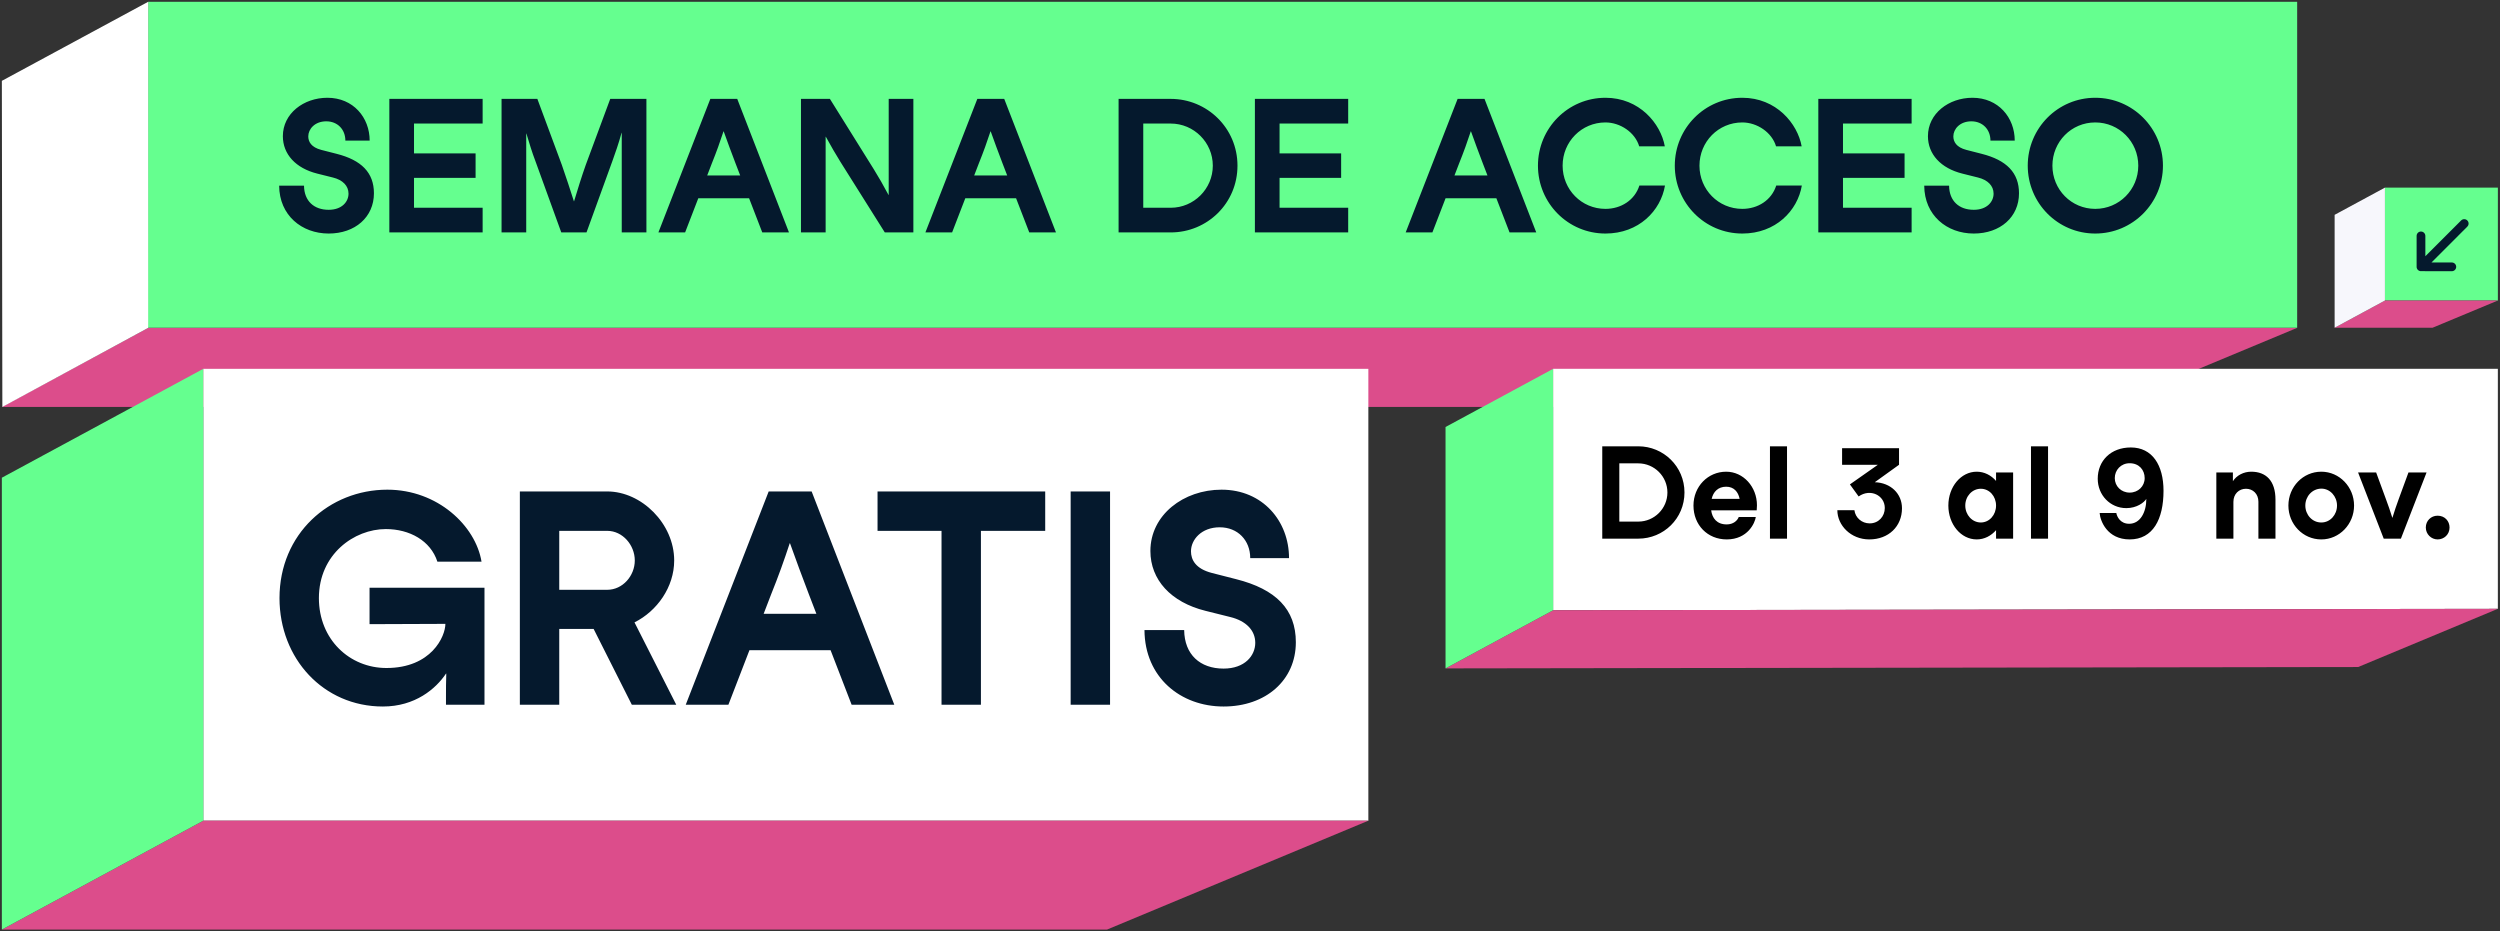 <svg width="1267" height="472" viewBox="0 0 1267 472" fill="none" xmlns="http://www.w3.org/2000/svg">
<rect x="0" y="0" width="1267" height="472" fill="#333333" stroke="none"/>
<path d="M75.102 166.155H1164.2L1067.98 206.246H0.935L75.102 166.155Z" fill="#DC4D8B"/>
<path d="M75.093 0.899H1164.2V166.095H75.024L75.093 0.899Z" fill="#65FF8F"/>
<path d="M0.94 40.971L75.106 0.89L75.106 166.155L1.193 206.245L0.94 40.971Z" fill="white"/>
<path d="M141.474 94.106H154.07C154.164 101.907 159.146 106.325 166.572 106.325C173.34 106.325 176.63 102.189 176.63 98.147C176.63 94.2 173.716 91.192 168.734 89.969L160.838 87.996C149.84 85.269 143.354 78.126 143.354 69.007C143.354 57.539 153.882 49.55 165.914 49.55C179.074 49.55 187.346 59.608 187.346 71.263H175.032C175.032 65.624 171.084 61.487 165.35 61.487C159.522 61.487 156.232 65.436 156.232 69.102C156.232 71.828 157.736 74.647 162.812 75.963L170.52 77.938C183.21 81.133 189.508 87.525 189.508 97.96C189.508 109.991 180.014 118.357 166.572 118.357C152.942 118.357 141.568 109.145 141.474 94.106ZM197.317 50.114H244.599V62.615H209.819V77.749H241.027V90.157H209.819V105.291H244.599V117.793H197.317V50.114ZM309.271 50.114H327.601V117.793H315.099V81.51V67.316H315.005C313.501 72.767 311.903 77.374 310.399 81.51L297.239 117.793H284.455L271.295 81.51C269.697 77.374 268.193 72.391 266.783 67.692H266.689V81.51V117.793H254.187V50.114H272.329L284.737 83.578C286.711 89.218 289.061 96.362 290.847 102.001H290.941C292.633 96.362 294.889 89.124 296.863 83.578L309.271 50.114ZM399.855 117.793H386.319L379.645 100.497H353.889L347.215 117.793H333.679L359.999 50.114H373.629L399.855 117.793ZM360.751 82.826L358.401 88.936H375.133L372.783 82.826C370.527 76.998 368.741 72.016 366.767 66.564H366.673C364.887 72.016 363.101 76.998 360.751 82.826ZM450.393 85.834V50.114H462.895V117.793H448.419L425.953 82.073C423.603 78.314 421.159 74.084 418.527 69.29H418.433V81.98V117.793H405.931V50.114H420.595L442.873 85.834C445.505 90.064 447.573 93.73 450.299 98.805H450.393V85.834ZM535.168 117.793H521.632L514.958 100.497H489.202L482.528 117.793H468.992L495.312 50.114H508.942L535.168 117.793ZM496.064 82.826L493.714 88.936H510.446L508.096 82.826C505.84 76.998 504.054 72.016 502.08 66.564H501.986C500.2 72.016 498.414 76.998 496.064 82.826ZM566.902 50.114H593.316C611.74 50.114 627.156 64.871 627.156 83.954C627.156 103.035 611.834 117.793 593.316 117.793H566.902V50.114ZM579.404 105.291H593.316C605.066 105.291 614.654 95.704 614.654 83.954C614.654 72.204 605.066 62.615 593.316 62.615H579.404V105.291ZM635.981 50.114H683.263V62.615H648.483V77.749H679.691V90.157H648.483V105.291H683.263V117.793H635.981V50.114ZM778.576 117.793H765.04L758.366 100.497H732.61L725.936 117.793H712.4L738.72 50.114H752.35L778.576 117.793ZM739.472 82.826L737.122 88.936H753.854L751.504 82.826C749.248 76.998 747.462 72.016 745.488 66.564H745.394C743.608 72.016 741.822 76.998 739.472 82.826ZM813.648 118.357C794.66 118.357 779.432 102.941 779.432 83.954C779.432 64.966 794.66 49.55 813.648 49.55C830.85 49.55 841.66 62.615 843.728 74.177H830.756C828.688 67.127 821.168 62.051 813.648 62.051C801.522 62.051 791.934 71.828 791.934 83.954C791.934 96.079 801.522 105.855 813.648 105.855C821.544 105.855 828.5 101.437 830.85 94.011H843.822C841.66 106.795 830.568 118.357 813.648 118.357ZM883.002 118.357C864.014 118.357 848.786 102.941 848.786 83.954C848.786 64.966 864.014 49.55 883.002 49.55C900.204 49.55 911.014 62.615 913.082 74.177H900.11C898.042 67.127 890.522 62.051 883.002 62.051C870.876 62.051 861.288 71.828 861.288 83.954C861.288 96.079 870.876 105.855 883.002 105.855C890.898 105.855 897.854 101.437 900.204 94.011H913.176C911.014 106.795 899.922 118.357 883.002 118.357ZM921.525 50.114H968.807V62.615H934.027V77.749H965.235V90.157H934.027V105.291H968.807V117.793H921.525V50.114ZM975.199 94.106H987.795C987.889 101.907 992.871 106.325 1000.3 106.325C1007.06 106.325 1010.35 102.189 1010.35 98.147C1010.35 94.2 1007.44 91.192 1002.46 89.969L994.563 87.996C983.565 85.269 977.079 78.126 977.079 69.007C977.079 57.539 987.607 49.55 999.639 49.55C1012.8 49.55 1021.07 59.608 1021.07 71.263H1008.76C1008.76 65.624 1004.81 61.487 999.075 61.487C993.247 61.487 989.957 65.436 989.957 69.102C989.957 71.828 991.461 74.647 996.537 75.963L1004.24 77.938C1016.93 81.133 1023.23 87.525 1023.23 97.96C1023.23 109.991 1013.74 118.357 1000.3 118.357C986.667 118.357 975.293 109.145 975.199 94.106ZM1061.87 118.357C1042.89 118.357 1027.66 102.941 1027.66 83.954C1027.66 64.966 1042.89 49.55 1061.87 49.55C1080.86 49.55 1096.18 64.966 1096.18 83.954C1096.18 102.941 1080.86 118.357 1061.87 118.357ZM1061.87 105.855C1074 105.855 1083.68 96.079 1083.68 83.954C1083.68 71.828 1074 62.051 1061.87 62.051C1049.75 62.051 1040.16 71.828 1040.16 83.954C1040.16 96.079 1049.75 105.855 1061.87 105.855Z" fill="#05192D"/>
<rect x="103.026" y="186.92" width="590.453" height="229.007" fill="white"/>
<path d="M103.027 415.927H693.479L561.041 471.11H0.94L103.027 415.927Z" fill="#DC4D8B"/>
<path d="M0.94 242.102L103.028 186.919V415.926L0.94 471.109V242.102Z" fill="#65FF8F"/>
<path d="M187.287 297.859H245.537V357.16H226.02V353.857C226.02 350.104 226.02 345 226.17 341.396H226.02C220.916 349.053 210.407 358.061 194.043 358.061C163.867 358.061 141.648 333.74 141.648 303.114C141.648 270.536 166.87 248.167 196.295 248.167C221.817 248.167 241.033 266.482 244.036 284.648H221.667C218.214 273.989 207.554 268.134 195.544 268.134C179.48 268.134 161.615 280.895 161.615 303.114C161.615 324.132 177.229 338.544 195.844 338.544C218.664 338.544 225.72 322.48 225.72 316.175L187.287 316.325V297.859ZM342.729 357.16H320.209L300.843 318.727H283.428V357.16H263.461V249.067H307.749C325.164 249.067 341.678 265.431 341.678 284.047C341.678 297.559 332.97 309.719 321.561 315.424L342.729 357.16ZM307.749 269.035H283.428V298.91H307.749C315.555 298.91 321.711 291.854 321.711 284.047C321.711 276.241 315.555 269.035 307.749 269.035ZM453.223 357.16H431.605L420.946 329.536H379.81L369.151 357.16H347.533L389.569 249.067H411.337L453.223 357.16ZM390.77 301.312L387.017 311.07H413.739L409.986 301.312C406.383 292.004 403.531 284.047 400.378 275.34H400.228C397.375 284.047 394.523 292.004 390.77 301.312ZM529.711 249.067V269.035H497.133V357.16H477.166V269.035H444.739V249.067H529.711ZM542.606 249.067H562.573V357.16H542.606V249.067ZM580.018 319.328H600.136C600.286 331.788 608.242 338.844 620.103 338.844C630.912 338.844 636.166 332.239 636.166 325.783C636.166 319.478 631.512 314.674 623.556 312.722L610.945 309.569C593.38 305.215 583.021 293.806 583.021 279.243C583.021 260.928 599.835 248.167 619.052 248.167C640.07 248.167 653.281 264.23 653.281 282.846H633.614C633.614 273.839 627.309 267.233 618.151 267.233C608.843 267.233 603.588 273.538 603.588 279.393C603.588 283.747 605.991 288.251 614.097 290.353L626.408 293.505C646.675 298.61 656.734 308.819 656.734 325.483C656.734 344.699 641.571 358.061 620.103 358.061C598.334 358.061 580.168 343.348 580.018 319.328Z" fill="#05192D"/>
<rect x="1208.7" y="95.087" width="57.221" height="57.22" fill="#65FF8F"/>
<path d="M1208.69 152.307H1265.91L1232.82 166.095H1183.19L1208.69 152.307Z" fill="#DC4D8B"/>
<path d="M1183.19 108.875L1208.69 95.087V152.307L1183.19 166.095V108.875Z" fill="#F7F7FC"/>
<path d="M1244.8 135.242C1244.8 136.465 1243.8 137.454 1242.58 137.452L1227.08 137.423C1226.47 137.459 1225.85 137.248 1225.38 136.782C1224.9 136.296 1224.68 135.64 1224.74 135.006L1224.74 119.558C1224.73 118.335 1225.73 117.343 1226.95 117.344C1228.17 117.344 1229.17 118.337 1229.17 119.561L1229.17 129.859L1247.3 111.726C1248.16 110.861 1249.57 110.861 1250.43 111.726C1251.3 112.59 1251.3 113.992 1250.43 114.857L1232.29 133.006L1242.59 133.025C1243.81 133.027 1244.8 134.02 1244.8 135.242Z" fill="#05192D"/>
<path d="M787.125 186.919H1265.91V308.551L787.127 309.269L787.125 186.919Z" fill="white"/>
<path d="M787.136 309.262L1265.91 308.55L1195.15 338.031L732.597 338.743L787.136 309.262Z" fill="#DC4D8B"/>
<path d="M732.597 216.4L787.136 186.919V309.263L732.597 338.743V216.4Z" fill="#65FF8F"/>
<path d="M812.027 226.188H830.292C843.032 226.188 853.692 236.393 853.692 249.588C853.692 262.783 843.097 272.988 830.292 272.988H812.027V226.188ZM820.672 264.343H830.292C838.417 264.343 845.047 257.713 845.047 249.588C845.047 241.463 838.417 234.833 830.292 234.833H820.672V264.343ZM890.295 258.623H867.22C867.74 262.588 870.08 265.773 875.085 265.773C878.465 265.773 880.545 263.823 881.195 262.003H889.84C889.45 264.928 885.81 273.378 875.085 273.378C865.4 273.378 858.25 266.098 858.25 256.218C858.25 246.533 865.595 239.058 874.825 239.058C883.535 239.058 890.425 246.728 890.425 256.088C890.425 257.063 890.36 258.038 890.295 258.623ZM874.825 246.663C870.73 246.663 868.26 249.263 867.48 252.838H881.65C880.935 249.263 878.725 246.663 874.825 246.663ZM897.016 226.188H905.661V272.988H897.016V226.188ZM947.546 265.253C952.031 265.253 955.216 261.743 955.216 257.453C955.216 251.083 947.936 247.378 941.956 251.603L937.536 245.493L951.706 235.548H933.571V227.163H962.431V235.548L950.146 244.388C958.206 244.648 963.926 250.173 963.926 257.583C963.926 266.813 957.101 273.378 947.351 273.378C937.991 273.378 931.166 266.228 931.166 258.558H939.811C940.266 262.328 943.516 265.253 947.546 265.253ZM1011.6 243.738V239.448H1020.25V272.988H1011.6V268.698C1009.07 271.558 1005.69 273.378 1001.79 273.378C993.795 273.378 987.425 265.708 987.425 256.218C987.425 246.728 993.795 239.058 1001.79 239.058C1005.69 239.058 1009.13 240.878 1011.6 243.738ZM1003.87 264.798C1008.22 264.798 1011.6 260.963 1011.6 256.218C1011.6 251.473 1008.22 247.703 1003.87 247.703C999.515 247.703 996.005 251.473 996.005 256.218C996.005 260.963 999.515 264.798 1003.87 264.798ZM1029.3 226.188H1037.95V272.988H1029.3V226.188ZM1063.13 242.633C1063.13 233.533 1069.76 226.773 1079.9 226.773C1090.75 226.773 1096.47 235.678 1096.47 248.743C1096.47 263.108 1091.14 273.378 1079.31 273.378C1067.87 273.378 1064.36 263.888 1064.1 259.988H1072.55C1072.88 261.873 1074.57 265.448 1079.05 265.448C1084.64 265.448 1087.76 259.663 1087.76 252.838C1086.59 254.723 1082.89 257.518 1077.62 257.518C1069.43 257.518 1063.13 250.888 1063.13 242.633ZM1071.77 242.308C1071.77 246.403 1075.02 249.653 1079.31 249.653C1083.67 249.653 1086.92 246.403 1086.92 242.308C1086.92 238.213 1084.12 234.768 1079.31 234.768C1074.89 234.768 1071.77 238.213 1071.77 242.308ZM1140.92 239.058C1148.4 239.058 1153.21 243.608 1153.21 253.228V272.988H1144.56V254.268C1144.56 250.303 1141.77 247.703 1138.26 247.703C1134.68 247.703 1131.89 250.368 1131.89 254.333V272.988H1123.24V239.448H1131.63V243.868C1133.58 240.878 1137.09 239.058 1140.92 239.058ZM1176.4 273.378C1167.17 273.378 1159.76 265.708 1159.76 256.218C1159.76 246.728 1167.17 239.058 1176.4 239.058H1176.47C1185.63 239.058 1193.04 246.793 1193.04 256.218C1193.04 265.643 1185.63 273.378 1176.47 273.378H1176.4ZM1176.4 264.798H1176.47C1180.95 264.798 1184.4 260.898 1184.4 256.218C1184.4 251.538 1180.89 247.638 1176.47 247.638H1176.4C1171.85 247.703 1168.34 251.538 1168.34 256.218C1168.34 260.898 1171.85 264.798 1176.4 264.798ZM1215.61 253.098L1220.61 239.448H1229.78L1216.78 272.988H1208.07L1195.07 239.448H1204.23L1209.24 253.098C1210.21 255.763 1211.45 259.143 1212.42 262.393H1212.49C1213.46 259.143 1214.63 255.763 1215.61 253.098ZM1235.38 273.378C1232.13 273.378 1229.4 270.713 1229.4 267.333C1229.4 263.953 1232 261.353 1235.38 261.353C1239.02 261.353 1241.43 264.083 1241.43 267.333C1241.43 270.908 1238.63 273.378 1235.38 273.378Z" fill="black"/>
</svg>
